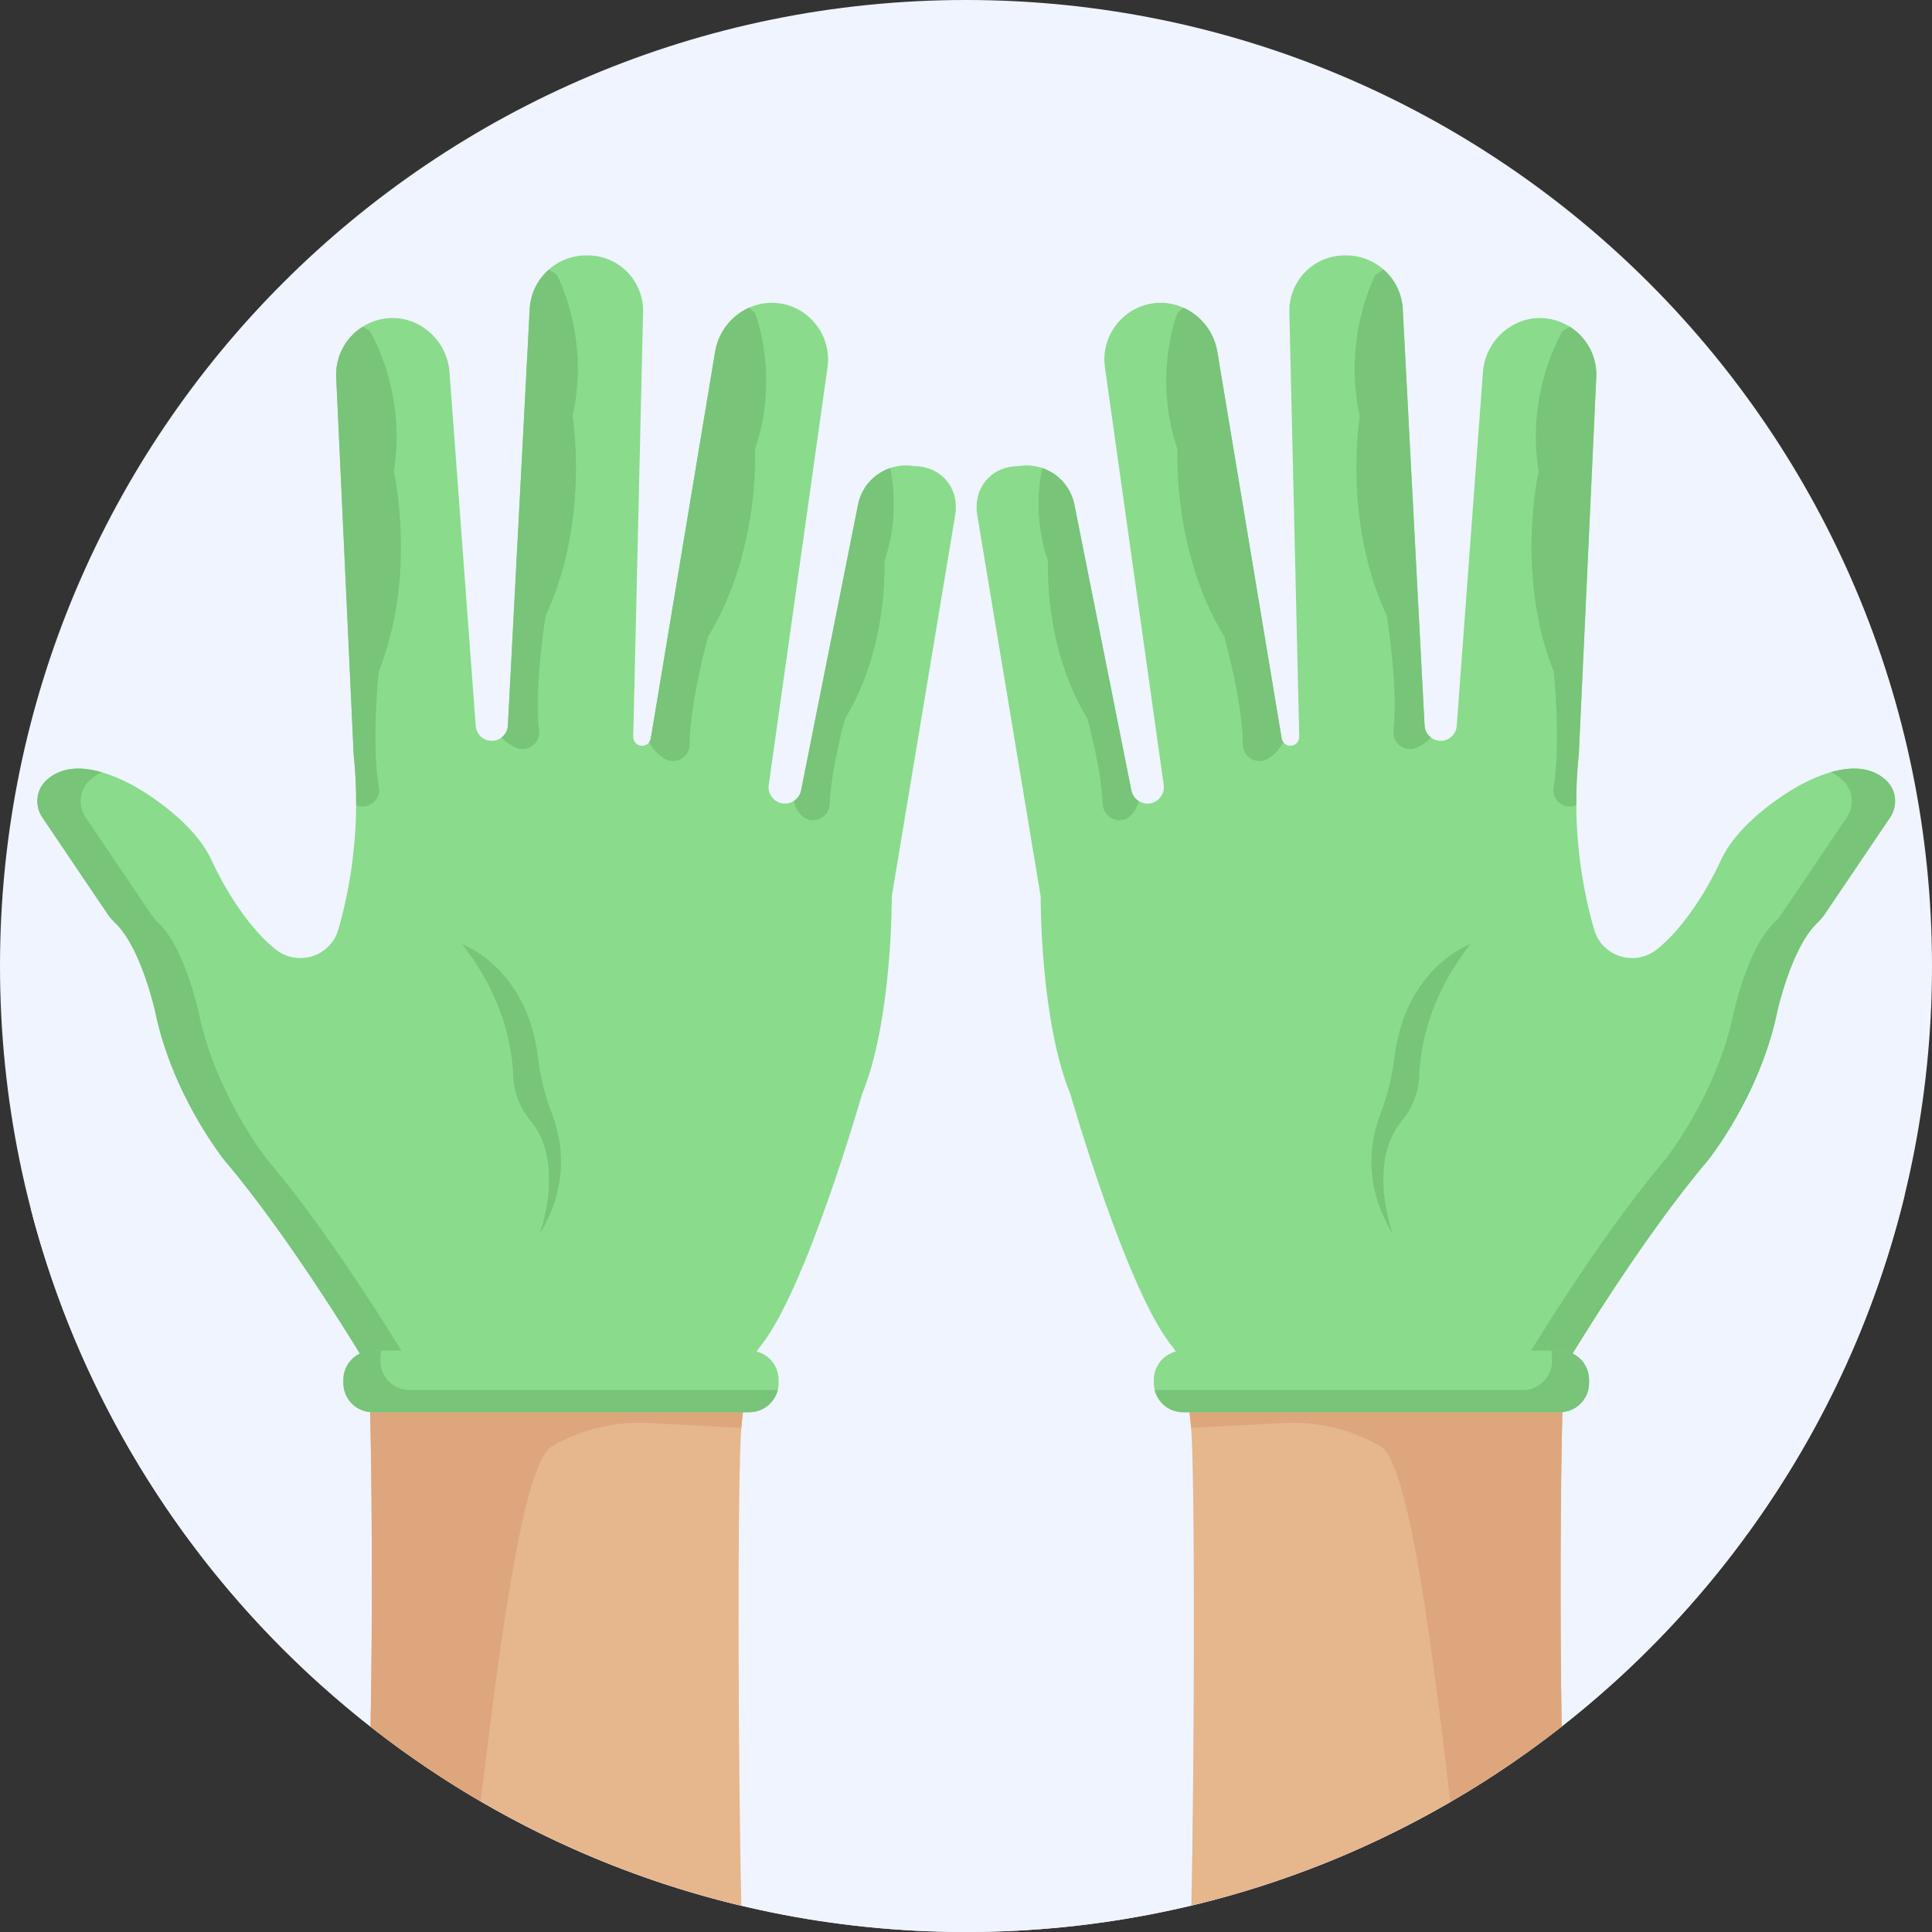 <?xml version="1.0" encoding="UTF-8"?> <svg xmlns="http://www.w3.org/2000/svg" width="512" height="512" viewBox="0 0 512 512" fill="none"><rect x="0" y="0" width="512" height="512" fill="#333333" stroke="none"/> <g clip-path="url(#clip0_602_582)"> <path d="M256 512C397.385 512 512 397.385 512 256C512 114.615 397.385 0 256 0C114.615 0 0 114.615 0 256C0 397.385 114.615 512 256 512Z" fill="#EFF4FE"></path> <path d="M504.74 316.79C504.73 316.83 504.72 316.86 504.71 316.9C504.46 317.93 504.2 318.95 503.94 319.98C503.68 321 503.41 322.02 503.13 323.04C502.88 323.96 502.62 324.89 502.37 325.81C502.32 325.96 502.28 326.11 502.24 326.26C502 327.1 501.76 327.93 501.51 328.76C500.57 331.95 499.57 335.11 498.5 338.24C498.18 339.19 497.85 340.13 497.52 341.07C497.18 342.06 496.82 343.04 496.46 344.02C496.11 345 495.74 345.98 495.37 346.95C495 347.93 494.62 348.9 494.24 349.87C493.86 350.83 493.48 351.8 493.08 352.76C492.68 353.73 492.28 354.69 491.88 355.64C491.49 356.58 491.08 357.51 490.68 358.44C490.66 358.5 490.63 358.56 490.6 358.62C490.2 359.53 489.79 360.44 489.38 361.35C488.96 362.3 488.52 363.24 488.08 364.18C487.21 366.06 486.31 367.92 485.39 369.77C484.93 370.7 484.46 371.62 483.99 372.54C483.52 373.46 483.04 374.38 482.56 375.29C482.08 376.21 481.59 377.12 481.1 378.02C480.61 378.93 480.11 379.83 479.61 380.73C479.56 380.83 479.5 380.93 479.44 381.04C478.99 381.84 478.53 382.63 478.08 383.42C477.57 384.32 477.05 385.21 476.52 386.09C472.84 392.32 468.9 398.38 464.73 404.25C464.21 404.98 463.69 405.7 463.17 406.41C461.9 408.17 460.6 409.9 459.28 411.62C458.73 412.34 458.17 413.06 457.61 413.78C456.87 414.72 456.13 415.65 455.38 416.58C454.82 417.28 454.25 417.98 453.68 418.67C452.33 420.31 450.96 421.93 449.57 423.53C448.9 424.31 448.23 425.08 447.55 425.84C446.97 426.49 446.39 427.14 445.8 427.79C445.22 428.44 444.63 429.08 444.03 429.72C443.44 430.36 442.85 431 442.25 431.63C441.65 432.27 441.05 432.9 440.44 433.53C439.84 434.16 439.23 434.78 438.62 435.4C435.49 438.59 432.27 441.7 428.98 444.72C428.42 445.23 427.85 445.75 427.28 446.26C422.94 450.17 418.46 453.93 413.86 457.54V457.55C409.85 460.69 405.75 463.71 401.56 466.62C400.83 467.12 400.1 467.62 399.36 468.12C395.75 470.57 392.07 472.92 388.34 475.18C387.02 475.98 385.7 476.76 384.37 477.53C384.37 477.54 384.37 477.54 384.37 477.54C384.05 477.72 383.74 477.9 383.42 478.08C381.63 479.11 379.83 480.12 378.02 481.1C377.12 481.59 376.21 482.08 375.29 482.56C374.39 483.04 373.48 483.51 372.56 483.98C371.54 484.5 370.52 485.02 369.5 485.52C366.88 486.83 364.23 488.08 361.56 489.29C360.32 489.85 359.08 490.4 357.83 490.94C357.11 491.26 356.39 491.57 355.66 491.87C353.74 492.69 351.81 493.48 349.87 494.24C349.02 494.58 348.17 494.91 347.31 495.23C347.1 495.32 346.88 495.4 346.67 495.47C343.89 496.53 341.07 497.54 338.24 498.5C337.66 498.7 337.09 498.89 336.51 499.08C335.8 499.32 335.08 499.55 334.37 499.78C331.44 500.72 328.48 501.61 325.51 502.45C324.69 502.68 323.86 502.91 323.04 503.13C322.06 503.4 321.07 503.66 320.09 503.91C320.01 503.93 319.93 503.95 319.85 503.97C318.87 504.22 317.89 504.47 316.9 504.71C316.51 504.81 316.12 504.9 315.72 505C315.09 505.15 314.45 505.3 313.81 505.44C313.7 505.47 313.58 505.5 313.47 505.52C312.55 505.73 311.63 505.94 310.71 506.14C309.51 506.4 308.32 506.65 307.13 506.89C306.25 507.07 305.37 507.24 304.48 507.42C304.46 507.42 304.44 507.42 304.43 507.43C303.39 507.62 302.36 507.81 301.31 508C300.26 508.19 299.21 508.37 298.16 508.54C296.13 508.88 294.09 509.19 292.04 509.48C291.45 509.57 290.85 509.65 290.26 509.72C289.67 509.81 289.08 509.88 288.49 509.95C287.63 510.07 286.77 510.17 285.9 510.27C284.56 510.43 283.21 510.57 281.87 510.71C281.17 510.78 280.46 510.85 279.75 510.91C278.36 511.04 276.97 511.16 275.58 511.26C274.53 511.34 273.49 511.41 272.44 511.48C271.64 511.53 270.83 511.58 270.02 511.62C269.41 511.66 268.79 511.69 268.17 511.71C267.52 511.75 266.88 511.77 266.23 511.8C265.55 511.83 264.87 511.85 264.2 511.87C263.41 511.9 262.63 511.92 261.84 511.93C261.59 511.94 261.33 511.95 261.08 511.95C260.33 511.97 259.57 511.98 258.82 511.98C257.88 511.99 256.94 512 256 512C254.81 512 253.63 511.99 252.45 511.98C251.69 511.97 250.94 511.95 250.18 511.93C249.73 511.92 249.27 511.91 248.81 511.9C247.74 511.87 246.67 511.84 245.6 511.79C244.74 511.76 243.88 511.72 243.03 511.68C242.9 511.67 242.76 511.66 242.63 511.66C241.85 511.62 241.08 511.57 240.31 511.52C238.97 511.45 237.63 511.35 236.3 511.25C235.47 511.19 234.63 511.12 233.8 511.05C233.28 511.01 232.76 510.96 232.24 510.91C231.1 510.81 229.96 510.69 228.83 510.57C228.09 510.5 227.35 510.41 226.61 510.33C225.53 510.21 224.46 510.08 223.4 509.94C221.23 509.67 219.06 509.36 216.91 509.03C215.91 508.88 214.91 508.72 213.9 508.55C212.71 508.36 211.53 508.15 210.35 507.94C209.52 507.79 208.69 507.64 207.86 507.48C206.75 507.27 205.64 507.05 204.54 506.82C203.98 506.71 203.42 506.6 202.87 506.47C202.2 506.34 201.53 506.19 200.86 506.04C199.97 505.85 199.08 505.65 198.19 505.44C197.61 505.31 197.04 505.18 196.47 505.04C196.26 504.99 196.06 504.94 195.86 504.89C192.02 503.97 188.21 502.96 184.44 501.86C183.71 501.65 182.97 501.43 182.24 501.21C180.36 500.65 178.48 500.06 176.61 499.45C175.8 499.19 175 498.92 174.2 498.65C173.99 498.58 173.77 498.51 173.55 498.43C172.67 498.13 171.8 497.83 170.93 497.52C169.94 497.18 168.96 496.82 167.98 496.46C166.94 496.08 165.9 495.7 164.87 495.3C163.95 494.95 163.04 494.6 162.13 494.24C159.48 493.2 156.85 492.11 154.25 490.98C153.65 490.72 153.04 490.45 152.44 490.18C149.94 489.08 147.47 487.94 145.02 486.75C144.3 486.41 143.59 486.06 142.88 485.71C137.61 483.11 132.44 480.33 127.38 477.38C126.89 477.1 126.4 476.81 125.91 476.52C125.44 476.25 124.98 475.97 124.52 475.69C123.88 475.31 123.24 474.92 122.6 474.53C121.33 473.75 120.06 472.96 118.8 472.16C118.17 471.76 117.55 471.36 116.92 470.95C114.47 469.36 112.04 467.73 109.65 466.06C109.49 465.95 109.33 465.84 109.18 465.73C108.23 465.06 107.28 464.39 106.33 463.71C105.99 463.46 105.65 463.21 105.31 462.97C104.29 462.22 103.28 461.47 102.27 460.71C101.08 459.82 99.9 458.91 98.73 458C98.55 457.86 98.37 457.72 98.2 457.58C97.31 456.89 96.42 456.18 95.54 455.48C95.35 455.32 95.16 455.17 94.97 455.02C93.9 454.15 92.84 453.28 91.79 452.39C90.65 451.44 89.52 450.48 88.4 449.5C87.34 448.59 86.3 447.67 85.26 446.74C85.13 446.62 84.99 446.5 84.86 446.39C83.82 445.45 82.79 444.5 81.76 443.55C79.59 441.53 77.45 439.47 75.34 437.37C74.29 436.32 73.25 435.27 72.21 434.2C71.18 433.13 70.15 432.06 69.14 430.98C68.12 429.89 67.12 428.8 66.12 427.7C65.22 426.7 64.33 425.7 63.44 424.69C62.37 423.46 61.3 422.23 60.25 420.98C59.3 419.85 58.35 418.7 57.41 417.55C56.47 416.4 55.54 415.24 54.62 414.07C54.62 414.06 54.61 414.06 54.6 414.05C53.7 412.89 52.79 411.72 51.91 410.55C51.91 410.55 51.89 410.53 51.9 410.53C50.99 409.34 50.11 408.15 49.23 406.96C49.16 406.87 49.1 406.78 49.03 406.69C48.22 405.57 47.42 404.45 46.63 403.33C45.77 402.11 44.92 400.88 44.08 399.65C43.25 398.42 42.42 397.18 41.6 395.93C39.97 393.43 38.38 390.91 36.83 388.35C36.09 387.12 35.35 385.88 34.63 384.63C34.59 384.56 34.55 384.49 34.51 384.43C33.06 381.93 31.65 379.41 30.28 376.86C30.21 376.72 30.13 376.58 30.06 376.44C29.39 375.19 28.73 373.94 28.09 372.68C27.4 371.34 26.73 370 26.07 368.65C25.41 367.31 24.76 365.95 24.12 364.59C23.78 363.87 23.45 363.15 23.11 362.42C22.71 361.54 22.31 360.65 21.91 359.76C21.61 359.07 21.3 358.38 21 357.69C19.02 353.12 17.16 348.48 15.45 343.77C15.12 342.87 14.79 341.97 14.48 341.07C14.21 340.3 13.94 339.53 13.68 338.76C12.08 334.09 10.62 329.36 9.29 324.57C8.91 323.2 8.54 321.84 8.19 320.46C19.23 309.23 32.8 298.83 48.51 289.49C51.49 287.72 54.54 285.98 57.67 284.29C71.7 276.69 87.21 269.88 103.95 264C111.4 261.38 119.1 258.95 127.02 256.72C128.28 256.36 129.54 256.01 130.81 255.67C149.46 250.59 169.3 246.59 190.04 243.82C205.03 241.83 220.48 240.47 236.31 239.81C243.58 239.51 250.93 239.36 258.34 239.36C264.2 239.36 270.03 239.46 275.8 239.65C313.85 240.89 349.86 246.18 382.37 254.73C383.51 255.03 384.66 255.33 385.79 255.64C411.44 262.62 434.84 271.64 455.26 282.3C458.44 283.95 461.55 285.66 464.58 287.4C480.05 296.26 493.56 306.12 504.74 316.79Z" fill="#EFF4FE"></path> <path d="M200.1 353.881L199.45 357.971L199.23 359.361L197.8 368.381V368.391C197.64 369.201 197.49 370.031 197.35 370.921C197.3 371.221 197.25 371.531 197.21 371.851C197.12 372.461 197.03 373.091 196.95 373.731C196.92 373.901 196.9 374.081 196.89 374.251C196.87 374.351 196.86 374.451 196.85 374.551C196.78 375.111 196.72 375.681 196.66 376.261C196.59 376.841 196.54 377.431 196.48 378.021C196.47 378.141 196.46 378.271 196.45 378.401C195.37 392.111 195.61 469.401 196.47 505.031V505.041C196.26 504.991 196.06 504.941 195.86 504.891C192.02 503.971 188.21 502.961 184.44 501.861C183.71 501.651 182.97 501.431 182.24 501.211C180.36 500.651 178.48 500.061 176.61 499.451C175.8 499.191 175 498.921 174.2 498.651C173.99 498.581 173.77 498.511 173.55 498.431C172.67 498.131 171.8 497.831 170.93 497.521C169.94 497.181 168.96 496.821 167.98 496.461C166.94 496.081 165.9 495.701 164.87 495.301C163.95 494.951 163.04 494.601 162.13 494.241C159.48 493.201 156.85 492.111 154.25 490.981C153.65 490.721 153.04 490.451 152.44 490.181C149.94 489.081 147.47 487.941 145.02 486.751C144.3 486.411 143.59 486.061 142.88 485.711C137.61 483.111 132.44 480.331 127.38 477.381C126.89 477.101 126.4 476.811 125.91 476.521C125.44 476.251 124.98 475.971 124.52 475.691C123.88 475.311 123.24 474.921 122.6 474.531C121.33 473.751 120.06 472.961 118.8 472.161C118.17 471.761 117.55 471.361 116.92 470.951C114.47 469.371 112.04 467.741 109.65 466.061C109.49 465.951 109.33 465.841 109.18 465.731C108.23 465.061 107.28 464.391 106.33 463.711C105.99 463.461 105.65 463.211 105.31 462.971C104.29 462.221 103.28 461.471 102.27 460.711C101.08 459.821 99.9 458.911 98.73 458.001C98.55 457.871 98.37 457.731 98.2 457.601C98.2 457.591 98.2 457.591 98.2 457.581C98.76 429.101 98.57 393.211 98.09 374.221C97.94 368.171 97.76 363.831 97.57 361.991C97.42 360.591 97.27 359.291 97.11 358.091C96.79 355.601 96.45 353.551 96.17 351.981C95.76 349.661 95.46 348.401 95.46 348.401C95.46 348.391 95.46 348.391 95.46 348.391L100.54 348.661H100.55L137.12 350.581L194.9 353.611L200.1 353.881Z" fill="#E6B68D"></path> <path d="M200.11 353.88L199.46 357.97L199.24 359.35C199.24 359.35 199.24 359.36 199.23 359.36L197.8 368.38V368.39C197.64 369.2 197.49 370.03 197.35 370.92C197.3 371.22 197.25 371.53 197.21 371.85C197.12 372.46 197.03 373.09 196.95 373.73C196.92 373.9 196.9 374.08 196.89 374.25C196.87 374.35 196.86 374.45 196.85 374.55C196.78 375.11 196.72 375.68 196.66 376.26C196.59 376.84 196.54 377.43 196.48 378.02C196.47 378.14 196.46 378.27 196.45 378.4L172.01 377.11C162.64 376.62 153.73 378.94 146.17 383.36C138 388.11 131.39 444.97 127.38 477.38C126.89 477.1 126.4 476.81 125.91 476.52C125.44 476.25 124.98 475.97 124.52 475.69C123.88 475.31 123.24 474.92 122.6 474.53C121.33 473.75 120.06 472.96 118.8 472.16C118.17 471.76 117.55 471.36 116.92 470.95C114.47 469.37 112.04 467.74 109.65 466.06C109.49 465.95 109.33 465.84 109.18 465.73C108.23 465.06 107.28 464.39 106.33 463.71C105.99 463.46 105.65 463.21 105.31 462.97C104.29 462.22 103.28 461.47 102.27 460.71C101.08 459.82 99.9 458.91 98.73 458C98.55 457.87 98.37 457.73 98.2 457.6C98.2 457.59 98.2 457.59 98.2 457.58C98.76 429.1 98.57 393.21 98.09 374.22C97.94 368.17 97.76 363.83 97.57 361.99C97.42 360.59 97.27 359.29 97.11 358.09C96.79 355.6 96.45 353.55 96.17 351.98C95.76 349.66 95.46 348.4 95.46 348.4L100.55 348.67L137.12 350.58L194.9 353.61L200.1 353.88H200.11V353.88Z" fill="#DEA67C"></path> <path d="M11.216 216.625L28.527 242.244C29.117 243.111 29.811 243.901 30.574 244.629C37.425 251.203 41.111 268.028 41.111 268.028C45.734 290.577 59.61 307.636 59.61 307.636C77.536 328.737 97.189 361.693 97.189 361.693C111.646 373.835 156.163 365.743 156.163 365.743C195.485 369.212 201.261 357.07 201.261 357.07C213.403 342.613 228.441 289.995 228.441 289.995C236.533 270.343 236.333 237.516 236.333 237.516L253.141 136.462C253.262 135.751 253.314 135.048 253.314 134.363C253.314 128.231 248.674 123.522 242.187 123.522C240.01 123.158 237.877 123.366 235.925 124.034C231.545 125.508 228.111 129.29 227.304 134.164L212.3 209.46C212.049 210.709 211.32 211.68 210.375 212.279C209.673 212.721 208.849 212.964 208.007 212.964C207.01 212.964 205.995 212.617 205.145 211.871C204.052 210.9 203.515 209.451 203.723 208.003L219.24 97.73C220.584 89.638 215.19 81.972 207.159 80.48C204.115 79.916 201.114 80.359 198.469 81.564C193.907 83.619 190.395 87.93 189.519 93.185L172.468 195.68C172.407 196.053 172.26 196.383 172.06 196.66V196.669C171.609 197.285 170.881 197.64 170.143 197.64C169.605 197.64 169.068 197.458 168.608 197.059C168.088 196.599 167.793 195.932 167.81 195.238L170.421 82.727V82.38C170.421 74.262 163.89 67.688 155.729 67.688C151.809 67.601 148.201 69.015 145.469 71.426C142.416 74.097 140.456 77.991 140.352 82.371L134.593 192.289C134.532 193.425 134.038 194.431 133.266 195.16C133.145 195.273 133.023 195.377 132.884 195.481C132.173 196.019 131.288 196.331 130.326 196.331C128.088 196.331 126.233 194.614 126.068 192.385C124.915 176.8 120.665 119.396 119.121 98.59C118.497 90.186 111.099 83.569 102.704 84.341C100.267 84.566 98.012 85.373 96.069 86.605C91.533 89.476 88.689 94.697 89.114 100.421L93.719 199.836C94.222 204.545 94.421 209.072 94.387 213.383C94.3 227.251 91.855 238.768 89.66 246.348C87.57 253.538 78.862 256.252 73.008 251.578C62.965 243.573 56.14 228.136 56.14 228.136C50.936 216.575 35.326 208.189 35.326 208.189C22.334 201.207 15.544 203.566 12.092 206.983C9.499 209.539 9.187 213.607 11.216 216.625Z" fill="#8ADB8C"></path> <path d="M108.663 361.693C113.875 366.064 122.973 367.816 132.496 368.258C119.47 368.796 104.492 367.824 97.189 361.693C97.189 361.693 77.537 328.737 59.61 307.636C59.61 307.636 45.734 290.577 41.111 268.028C41.111 268.028 37.425 251.203 30.574 244.629C29.811 243.901 29.117 243.111 28.527 242.244L11.216 216.625C9.187 213.607 9.499 209.539 12.092 206.981C14.72 204.388 19.273 202.402 27.009 204.665C25.604 205.263 24.468 206.087 23.566 206.981C20.973 209.539 20.661 213.607 22.69 216.625L40.001 242.244C40.591 243.111 41.285 243.901 42.048 244.629C48.899 251.203 52.585 268.028 52.585 268.028C57.208 290.577 71.084 307.636 71.084 307.636C89.01 328.737 108.663 361.693 108.663 361.693Z" fill="#78C478"></path> <path d="M210.376 212.28C210.67 213.864 211.465 215.135 212.487 216.148C215.163 218.802 219.718 216.848 219.874 213.082C220.27 203.576 223.957 190.407 223.957 190.407C235.613 171.353 234.364 148.778 234.364 148.778C237.816 138.692 237.044 129.585 235.925 124.035C231.545 125.509 228.111 129.291 227.304 134.165L212.3 209.461C212.05 210.71 211.322 211.681 210.376 212.28Z" fill="#78C478"></path> <path d="M172.06 196.66C172.06 196.66 172.069 196.66 172.06 196.669C172.905 198.531 174.375 199.935 175.986 200.984C178.879 202.869 182.729 200.782 182.752 197.329C182.829 185.942 187.654 168.708 187.654 168.708C201.548 145.994 200.065 119.091 200.065 119.091C206.778 99.448 200.065 82.917 200.065 82.917L198.469 81.564C193.907 83.62 190.395 87.93 189.519 93.185L172.468 195.68C172.407 196.053 172.26 196.383 172.06 196.66Z" fill="#78C478"></path> <path d="M142.84 193.663C141.526 181.876 144.602 163.124 144.602 163.124C156.38 138.017 151.748 110.316 151.748 110.316C156.449 89.207 147.594 72.85 147.594 72.85L145.469 71.428C142.416 74.099 140.456 77.993 140.352 82.373L134.593 192.291C134.532 193.427 134.038 194.433 133.266 195.162C133.145 195.275 133.023 195.379 132.884 195.483C133.952 196.611 135.269 197.459 136.626 198.096C139.703 199.538 143.217 197.039 142.84 193.663Z" fill="#78C478"></path> <path d="M89.115 100.419L93.72 199.834C94.223 204.543 94.422 209.07 94.388 213.381C94.426 213.397 94.465 213.412 94.503 213.427C97.642 214.67 100.97 211.948 100.398 208.621C98.39 196.938 100.346 178.04 100.346 178.04C110.623 152.273 104.361 124.894 104.361 124.894C107.813 103.542 98.004 87.74 98.004 87.74L96.07 86.605C91.534 89.475 88.69 94.695 89.115 100.419Z" fill="#78C478"></path> <path d="M122.487 250.249C122.487 250.249 139.776 256.293 142.622 280.613C143.216 285.691 144.555 290.646 146.363 295.429C148.976 302.34 150.968 313.994 143.016 327.003C143.016 327.003 150.009 308.384 140.632 297.057C137.831 293.674 136.164 289.521 136.009 285.131C135.731 277.215 133.328 264.071 122.487 250.249Z" fill="#78C478"></path> <path d="M198.593 374.249H98.744C94.464 374.249 90.995 370.78 90.995 366.5V365.675C90.995 361.395 94.464 357.926 98.744 357.926H198.593C202.873 357.926 206.342 361.395 206.342 365.675V366.5C206.342 370.779 202.873 374.249 198.593 374.249Z" fill="#8ADB8C"></path> <path d="M206.11 368.387C205.268 371.753 202.222 374.249 198.594 374.249H98.743C94.47 374.249 90.995 370.781 90.995 366.501V365.674C90.995 361.394 94.47 357.926 98.743 357.926H101.021C100.869 358.528 100.789 359.159 100.789 359.812V360.639C100.789 364.919 104.264 368.387 108.537 368.387H206.11V368.387Z" fill="#78C478"></path> <path d="M416.66 348.391C416.66 348.391 416.66 348.391 416.66 348.401C416.66 348.401 416.36 349.661 415.95 351.981C415.67 353.551 415.33 355.611 415.01 358.101C414.85 359.301 414.7 360.591 414.55 361.991C414.36 363.801 414.18 368.141 414.04 374.221C413.57 393.041 413.37 428.561 413.86 457.541V457.551C409.85 460.691 405.75 463.711 401.56 466.621C400.83 467.121 400.1 467.621 399.36 468.121C395.75 470.571 392.07 472.921 388.34 475.181C387.02 475.981 385.7 476.761 384.37 477.531C384.37 477.541 384.37 477.541 384.37 477.541C384.05 477.721 383.74 477.901 383.42 478.081C381.63 479.111 379.83 480.121 378.02 481.101C377.12 481.591 376.21 482.081 375.29 482.561C374.39 483.041 373.48 483.511 372.56 483.981C371.54 484.501 370.52 485.021 369.5 485.521C366.88 486.831 364.23 488.081 361.56 489.291C360.32 489.851 359.08 490.401 357.83 490.941C357.11 491.261 356.39 491.571 355.66 491.871C353.74 492.691 351.81 493.481 349.87 494.241C349.02 494.581 348.17 494.911 347.31 495.231C347.1 495.321 346.88 495.401 346.67 495.471C343.89 496.531 341.07 497.541 338.24 498.501C337.66 498.701 337.09 498.891 336.51 499.081C335.8 499.321 335.08 499.551 334.37 499.781C331.44 500.721 328.48 501.611 325.51 502.451C324.69 502.681 323.86 502.911 323.04 503.131C322.06 503.401 321.07 503.661 320.09 503.911C320.01 503.931 319.93 503.951 319.85 503.971C318.87 504.221 317.89 504.471 316.9 504.711C316.51 504.811 316.12 504.901 315.72 505.001C315.73 504.991 315.72 504.991 315.72 504.991C316.53 466.741 316.72 390.231 315.63 378.021C315.58 377.431 315.52 376.841 315.46 376.261C315.4 375.681 315.33 375.111 315.27 374.551C315.26 374.451 315.24 374.351 315.23 374.251C315.21 374.081 315.19 373.901 315.17 373.731C315.09 373.091 315 372.461 314.91 371.851C314.86 371.531 314.81 371.221 314.77 370.921C314.63 370.031 314.48 369.201 314.32 368.391V368.381L312.88 359.361L312.66 357.971L312.01 353.881L317.22 353.611L375 350.581L411.57 348.661L416.66 348.391Z" fill="#E6B68D"></path> <path d="M416.66 348.4C416.66 348.4 416.36 349.66 415.95 351.98C415.67 353.55 415.33 355.61 415.01 358.1C414.85 359.3 414.7 360.59 414.55 361.99C414.36 363.8 414.18 368.14 414.04 374.22C413.57 393.04 413.37 428.56 413.86 457.54V457.55C409.85 460.69 405.75 463.71 401.56 466.62C400.83 467.12 400.1 467.62 399.36 468.12C395.75 470.57 392.07 472.92 388.34 475.18C387.02 475.98 385.7 476.76 384.37 477.53C380.33 443.65 373.86 387.97 365.95 383.36C358.38 378.94 349.48 376.62 340.11 377.11L315.67 378.4C315.65 378.27 315.65 378.14 315.63 378.02C315.58 377.43 315.52 376.84 315.46 376.26C315.4 375.68 315.33 375.11 315.27 374.55C315.26 374.45 315.24 374.35 315.23 374.25C315.21 374.08 315.19 373.9 315.17 373.73C315.09 373.09 315 372.46 314.91 371.85C314.86 371.53 314.81 371.22 314.77 370.92C314.63 370.03 314.48 369.2 314.32 368.39V368.38L312.88 359.36L312.66 357.97L312.01 353.88L317.22 353.61L375 350.58L411.56 348.67H411.57L416.66 348.4Z" fill="#DEA67C"></path> <path d="M500.901 216.625L483.59 242.244C483 243.111 482.306 243.901 481.543 244.629C474.692 251.203 471.006 268.028 471.006 268.028C466.383 290.577 452.507 307.636 452.507 307.636C434.581 328.737 414.928 361.693 414.928 361.693C400.471 373.835 355.954 365.743 355.954 365.743C316.632 369.212 310.856 357.07 310.856 357.07C298.714 342.613 283.676 289.995 283.676 289.995C275.584 270.343 275.784 237.516 275.784 237.516L258.976 136.462C258.855 135.751 258.803 135.048 258.803 134.363C258.803 128.231 263.443 123.522 269.93 123.522C272.107 123.158 274.24 123.366 276.192 124.034C280.572 125.508 284.006 129.29 284.813 134.164L299.817 209.46C300.068 210.709 300.797 211.68 301.742 212.279C302.444 212.721 303.268 212.964 304.11 212.964C305.107 212.964 306.122 212.617 306.972 211.871C308.065 210.9 308.602 209.451 308.394 208.003L292.877 97.73C291.533 89.638 296.927 81.972 304.958 80.48C308.002 79.916 311.003 80.359 313.648 81.564C318.21 83.619 321.722 87.93 322.598 93.185L339.649 195.679C339.71 196.052 339.857 196.382 340.057 196.659V196.668C340.508 197.284 341.236 197.639 341.974 197.639C342.512 197.639 343.049 197.457 343.509 197.058C344.029 196.598 344.324 195.931 344.307 195.237L341.696 82.726V82.38C341.696 74.262 348.227 67.688 356.388 67.688C360.308 67.601 363.916 69.015 366.648 71.426C369.701 74.097 371.661 77.991 371.765 82.371L377.524 192.289C377.585 193.425 378.079 194.431 378.851 195.16C378.972 195.273 379.094 195.377 379.233 195.481C379.944 196.019 380.829 196.331 381.791 196.331C384.029 196.331 385.885 194.614 386.049 192.385C387.203 176.8 391.452 119.396 392.996 98.59C393.62 90.186 401.018 83.569 409.413 84.341C411.85 84.566 414.105 85.373 416.048 86.605C420.584 89.476 423.428 94.697 423.003 100.421L418.398 199.836C417.895 204.545 417.696 209.072 417.73 213.383C417.817 227.251 420.262 238.768 422.457 246.348C424.547 253.538 433.255 256.252 439.109 251.578C449.152 243.573 455.977 228.136 455.977 228.136C461.181 216.575 476.791 208.189 476.791 208.189C489.783 201.207 496.573 203.566 500.025 206.983C502.618 209.539 502.93 213.607 500.901 216.625Z" fill="#8ADB8C"></path> <path d="M403.454 361.693C398.242 366.064 389.144 367.816 379.621 368.258C392.647 368.796 407.625 367.824 414.928 361.693C414.928 361.693 434.58 328.737 452.507 307.636C452.507 307.636 466.383 290.577 471.006 268.028C471.006 268.028 474.692 251.203 481.543 244.629C482.306 243.901 483 243.111 483.59 242.244L500.901 216.625C502.93 213.607 502.618 209.539 500.025 206.981C497.397 204.388 492.844 202.402 485.108 204.665C486.513 205.263 487.649 206.087 488.551 206.981C491.144 209.539 491.456 213.607 489.427 216.625L472.116 242.244C471.526 243.111 470.832 243.901 470.069 244.629C463.218 251.203 459.532 268.028 459.532 268.028C454.909 290.577 441.033 307.636 441.033 307.636C423.107 328.737 403.454 361.693 403.454 361.693Z" fill="#78C478"></path> <path d="M301.741 212.28C301.447 213.864 300.652 215.135 299.63 216.148C296.954 218.802 292.399 216.848 292.243 213.082C291.847 203.576 288.16 190.407 288.16 190.407C276.504 171.353 277.753 148.778 277.753 148.778C274.301 138.692 275.073 129.585 276.192 124.035C280.572 125.509 284.006 129.291 284.813 134.165L299.817 209.461C300.067 210.71 300.796 211.681 301.741 212.28Z" fill="#78C478"></path> <path d="M340.057 196.66C340.057 196.66 340.048 196.66 340.057 196.669C339.212 198.531 337.742 199.935 336.131 200.984C333.238 202.869 329.388 200.782 329.365 197.329C329.288 185.942 324.463 168.708 324.463 168.708C310.569 145.994 312.052 119.091 312.052 119.091C305.339 99.448 312.052 82.917 312.052 82.917L313.648 81.564C318.21 83.62 321.722 87.93 322.598 93.185L339.649 195.679C339.71 196.053 339.857 196.383 340.057 196.66Z" fill="#78C478"></path> <path d="M369.277 193.663C370.591 181.876 367.515 163.124 367.515 163.124C355.737 138.017 360.369 110.316 360.369 110.316C355.668 89.207 364.523 72.85 364.523 72.85L366.648 71.428C369.701 74.099 371.661 77.993 371.765 82.373L377.524 192.291C377.585 193.427 378.079 194.433 378.851 195.162C378.972 195.275 379.094 195.379 379.233 195.483C378.165 196.611 376.848 197.459 375.491 198.096C372.414 199.538 368.9 197.039 369.277 193.663Z" fill="#78C478"></path> <path d="M423.003 100.419L418.398 199.834C417.895 204.543 417.696 209.07 417.73 213.381C417.692 213.397 417.653 213.412 417.615 213.427C414.476 214.67 411.148 211.948 411.72 208.621C413.728 196.938 411.772 178.04 411.772 178.04C401.495 152.273 407.757 124.894 407.757 124.894C404.305 103.542 414.114 87.74 414.114 87.74L416.048 86.605C420.583 89.475 423.428 94.695 423.003 100.419Z" fill="#78C478"></path> <path d="M389.63 250.249C389.63 250.249 372.341 256.293 369.495 280.613C368.901 285.691 367.562 290.646 365.754 295.429C363.141 302.34 361.149 313.994 369.101 327.003C369.101 327.003 362.108 308.384 371.485 297.057C374.286 293.674 375.953 289.521 376.108 285.131C376.386 277.215 378.789 264.071 389.63 250.249Z" fill="#78C478"></path> <path d="M313.524 374.249H413.373C417.653 374.249 421.122 370.78 421.122 366.5V365.675C421.122 361.395 417.653 357.926 413.373 357.926H313.524C309.244 357.926 305.775 361.395 305.775 365.675V366.5C305.775 370.779 309.244 374.249 313.524 374.249Z" fill="#8ADB8C"></path> <path d="M306.007 368.387C306.848 371.753 309.895 374.249 313.523 374.249H413.375C417.648 374.249 421.123 370.781 421.123 366.501V365.674C421.123 361.394 417.648 357.926 413.375 357.926H411.097C411.249 358.528 411.329 359.159 411.329 359.812V360.639C411.329 364.919 407.854 368.387 403.581 368.387H306.007V368.387Z" fill="#78C478"></path> </g> <defs> <clipPath id="clip0_602_582"> <rect width="512" height="512" fill="white"></rect> </clipPath> </defs> </svg> 
